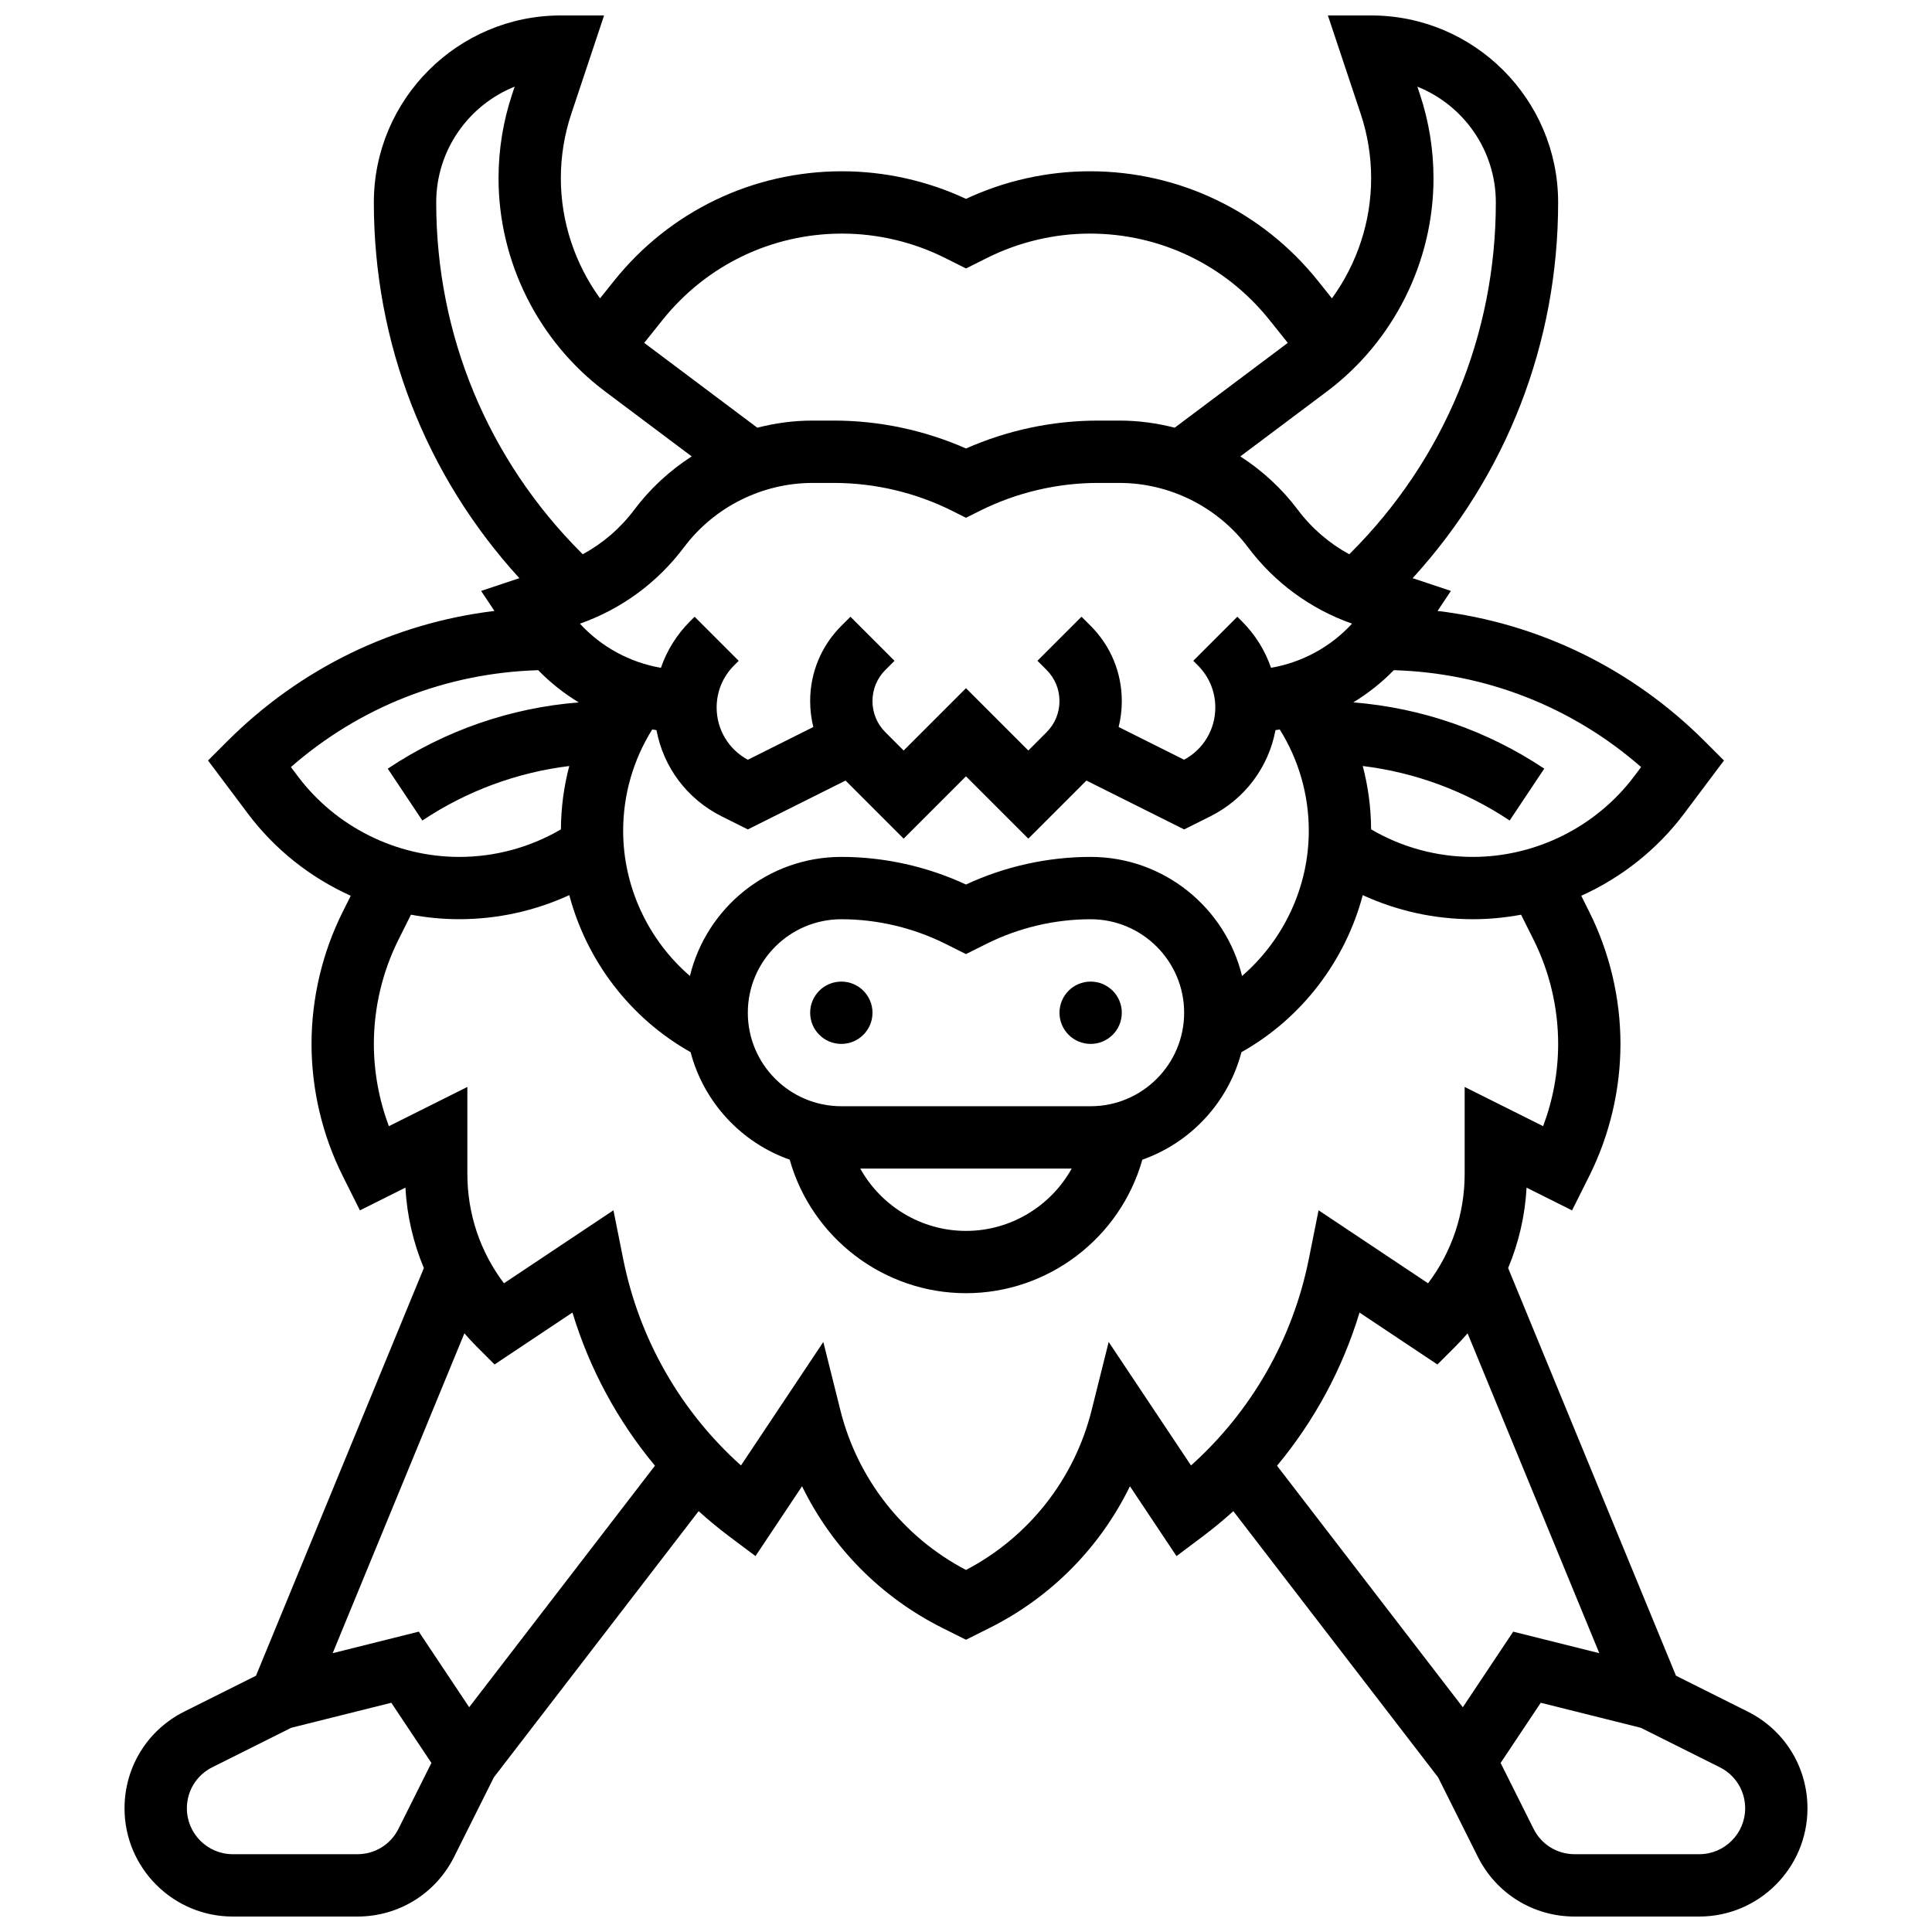 <?xml version="1.0" encoding="UTF-8"?>
<!-- Uploaded to: ICON Repo, www.iconrepo.com, Generator: ICON Repo Mixer Tools -->
<svg width="800px" height="800px" version="1.1" viewBox="144 144 512 512" xmlns="http://www.w3.org/2000/svg">
 <defs>
  <clipPath id="a">
   <path d="m177 148.09h446v503.81h-446z"/>
  </clipPath>
 </defs>
 <path d="m441.29 412.39c0 4.562-3.695 8.258-8.258 8.258s-8.258-3.695-8.258-8.258 3.695-8.258 8.258-8.258 8.258 3.695 8.258 8.258"/>
 <path d="m375.22 412.39c0 4.562-3.699 8.258-8.262 8.258-4.559 0-8.258-3.695-8.258-8.258s3.699-8.258 8.258-8.258c4.562 0 8.262 3.695 8.262 8.258"/>
 <g clip-path="url(#a)">
  <path d="m607.14 597.58-18.984-9.492-44.484-108.04c2.805-6.711 4.481-13.891 4.887-21.312l12.055 6.027 4.566-9.133c5.402-10.809 8.258-22.906 8.258-34.984 0-12.082-2.856-24.18-8.258-34.988l-2.133-4.269c10.66-4.809 20.109-12.246 27.262-21.777l10.559-14.074-5.066-5.066c-19.348-19.348-44.09-31.336-70.836-34.566l3.535-5.305-10.141-3.379c24.914-27.285 38.559-62.379 38.559-99.574 0-27.324-22.23-49.555-49.555-49.555h-11.461l8.684 26.051c1.844 5.523 2.777 11.281 2.777 17.105 0 11.508-3.742 22.66-10.387 31.816l-3.699-4.625c-14.77-18.465-36.801-29.051-60.441-29.051-11.297 0-22.605 2.523-32.84 7.312-10.234-4.789-21.547-7.312-32.844-7.312-23.641 0-45.672 10.59-60.441 29.051l-3.699 4.625c-6.644-9.16-10.387-20.309-10.387-31.816 0-5.824 0.934-11.578 2.777-17.105l8.684-26.051h-11.461c-27.324 0-49.555 22.23-49.555 49.555 0 37.195 13.648 72.289 38.566 99.574l-10.141 3.379 3.535 5.305c-26.746 3.231-51.492 15.219-70.836 34.566l-5.066 5.066 10.559 14.074c7.148 9.531 16.602 16.969 27.262 21.777l-2.137 4.269c-5.402 10.809-8.258 22.906-8.258 34.984 0 12.082 2.856 24.18 8.258 34.988l4.566 9.133 12.055-6.027c0.41 7.422 2.082 14.605 4.887 21.312l-44.488 108.04-18.984 9.492c-9.777 4.887-15.852 14.715-15.852 25.648 0 15.812 12.867 28.676 28.676 28.676h33.035c10.934 0 20.762-6.074 25.648-15.852l10.52-21.039 54.266-70.543c2.586 2.332 5.273 4.566 8.082 6.672l6.984 5.238 12.34-18.508c7.852 16.121 20.832 29.367 37.172 37.539l6.273 3.137 6.269-3.137c16.344-8.172 29.32-21.414 37.176-37.539l12.34 18.512 6.984-5.238c2.809-2.106 5.496-4.34 8.082-6.672l54.262 70.539 10.52 21.039c4.887 9.777 14.719 15.852 25.648 15.852h33.035c15.82 0 28.684-12.863 28.684-28.676 0-10.934-6.074-20.762-15.852-25.648zm-39.309-15.469-22.816-5.703-13.355 20.031-49.234-64.004c9.891-11.895 17.344-25.672 21.863-40.59l20.641 13.762 4.789-4.789c1.121-1.121 2.18-2.285 3.207-3.469zm9.258-232.41c-10.047 13.391-26.035 21.387-42.777 21.387-9.527 0-18.777-2.519-26.957-7.301-0.031-5.715-0.777-11.348-2.215-16.789 13.883 1.703 27.176 6.606 38.938 14.445l9.164-13.746c-15.195-10.129-32.543-16.117-50.609-17.559 3.902-2.371 7.519-5.227 10.742-8.535 24.352 0.723 47.285 9.715 65.531 25.672zm-86.246 14.477c0 14.902-6.672 28.949-17.688 38.469-4.391-18.086-20.711-31.559-40.125-31.559-11.359 0-22.734 2.523-33.035 7.32-10.301-4.793-21.676-7.32-33.035-7.32-19.414 0-35.734 13.473-40.125 31.555-11.02-9.516-17.691-23.562-17.691-38.465 0-9.543 2.66-18.793 7.699-26.863 0.375 0.062 0.754 0.121 1.133 0.176 1.836 9.809 8.094 18.258 17.262 22.84l6.945 3.473 25.898-12.949 15.395 15.398 16.52-16.52 16.52 16.52 15.395-15.395 25.902 12.949 6.941-3.473c9.168-4.582 15.426-13.035 17.262-22.84 0.379-0.055 0.758-0.117 1.133-0.176 5.035 8.066 7.695 17.316 7.695 26.859zm-57.812 72.984h-66.074c-13.66 0-24.777-11.117-24.777-24.777 0-13.66 11.117-24.777 24.777-24.777 9.527 0 19.074 2.254 27.598 6.516l5.438 2.719 5.438-2.719c8.527-4.262 18.074-6.516 27.602-6.516 13.66 0 24.777 11.117 24.777 24.777 0 13.664-11.117 24.777-24.777 24.777zm-5.019 16.52c-5.535 9.953-16.168 16.52-28.016 16.52-11.852 0-22.48-6.566-28.016-16.52zm-102.73-164.67c7.996-10.664 20.73-17.031 34.059-17.031h5.672c10.805 0 21.625 2.555 31.293 7.387l3.691 1.848 3.691-1.848c9.668-4.832 20.488-7.387 31.293-7.387h5.672c13.328 0 26.062 6.367 34.059 17.031 7.035 9.379 16.559 16.367 27.594 20.266-5.676 6.172-13.219 10.27-21.469 11.695-1.574-4.578-4.176-8.777-7.699-12.305l-1.23-1.23-11.68 11.68 1.23 1.23c2.973 2.973 4.613 6.926 4.613 11.133 0 5.84-3.156 11.102-8.27 13.855l-17.348-8.676c0.551-2.219 0.836-4.519 0.836-6.867 0-7.531-2.934-14.613-8.258-19.941l-2.418-2.418-11.68 11.68 2.418 2.418c2.207 2.207 3.422 5.141 3.422 8.258 0 3.121-1.215 6.055-3.422 8.258l-4.836 4.848-16.52-16.52-16.52 16.52-4.836-4.84c-2.207-2.207-3.422-5.141-3.422-8.258 0-3.121 1.215-6.055 3.422-8.258l2.418-2.418-11.68-11.68-2.418 2.414c-5.324 5.324-8.258 12.41-8.258 19.941 0 2.344 0.285 4.648 0.836 6.867l-17.348 8.676c-5.113-2.754-8.27-8.02-8.27-13.855 0-4.203 1.637-8.16 4.613-11.133l1.23-1.23-11.68-11.68-1.23 1.23c-3.523 3.523-6.125 7.723-7.699 12.305-8.25-1.426-15.793-5.523-21.469-11.695 11.039-3.902 20.562-10.891 27.594-20.27zm198.61-97.762c0-7.602-1.219-15.117-3.625-22.328l-0.652-1.957c12.172 4.871 20.797 16.789 20.797 30.684 0 35.078-13.66 68.051-38.461 92.855l-0.383 0.383c-5.305-2.898-9.949-6.875-13.633-11.785-4.231-5.637-9.414-10.402-15.234-14.152l22.945-17.207c17.688-13.266 28.246-34.383 28.246-56.492zm-156.73 14.656c9.402 0 18.82 2.223 27.227 6.426l5.617 2.812 5.613-2.809c8.41-4.207 17.824-6.43 27.227-6.43 18.598 0 35.926 8.328 47.543 22.852l4.887 6.109-29.973 22.48c-4.746-1.223-9.664-1.887-14.645-1.887h-5.672c-11.996 0-24.008 2.547-34.988 7.394-10.977-4.848-22.992-7.394-34.988-7.394h-5.672c-4.981 0-9.895 0.66-14.645 1.887l-29.973-22.48 4.887-6.109c11.633-14.523 28.957-22.852 47.555-22.852zm-86.77-38.945-0.652 1.957c-2.402 7.215-3.625 14.727-3.625 22.332 0 22.109 10.559 43.227 28.246 56.492l22.945 17.207c-5.82 3.75-11.004 8.516-15.234 14.152-3.68 4.91-8.324 8.887-13.633 11.785l-0.383-0.383c-24.801-24.801-38.457-57.777-38.457-92.855 0-13.895 8.621-25.812 20.793-30.688zm-57.48 182.74-1.816-2.422c18.246-15.961 41.18-24.949 65.531-25.672 3.227 3.309 6.84 6.168 10.742 8.535-18.07 1.438-35.418 7.43-50.609 17.559l9.164 13.746c11.762-7.84 25.051-12.738 38.938-14.445-1.438 5.441-2.184 11.078-2.215 16.789-8.176 4.781-17.43 7.301-26.957 7.301-16.742-0.004-32.734-8-42.777-21.391zm44.156 147.64c1.027 1.188 2.086 2.352 3.207 3.469l4.789 4.789 20.641-13.762c4.519 14.918 11.973 28.695 21.863 40.59l-49.234 64.004-13.355-20.031-22.816 5.703zm-28.348 138.04h-33.035c-6.707 0-12.16-5.457-12.16-12.16 0-4.633 2.574-8.801 6.723-10.875l20.938-10.469 26.512-6.629 10.629 15.945-8.73 17.465c-2.074 4.144-6.238 6.723-10.875 6.723zm220.91-103.02-21.82-32.727-4.527 18.113c-4.562 18.246-16.66 33.602-33.285 42.309-16.625-8.707-28.719-24.062-33.285-42.309l-4.527-18.113-21.82 32.727c-16-14.344-26.973-33.484-31.219-54.727l-2.578-12.895-29.016 19.344c-6.293-8.309-9.699-18.387-9.699-28.992v-23.039l-20.793 10.395c-2.617-6.953-3.984-14.387-3.984-21.812 0-9.527 2.254-19.074 6.516-27.598l3.316-6.637c4.184 0.785 8.461 1.195 12.773 1.195 10.152 0 20.07-2.191 29.184-6.379 4.625 17.445 16.176 32.648 32.148 41.617 3.481 13.281 13.43 23.969 26.262 28.492 5.844 20.715 24.922 35.383 46.727 35.383s40.879-14.672 46.727-35.379c12.832-4.523 22.781-15.207 26.262-28.492 15.973-8.969 27.527-24.172 32.148-41.617 9.113 4.188 19.027 6.379 29.184 6.379 4.312 0 8.586-0.41 12.773-1.195l3.316 6.633c4.258 8.527 6.512 18.07 6.512 27.598 0 7.426-1.367 14.855-3.984 21.809l-20.793-10.391v23.039c0 10.605-3.406 20.684-9.699 28.992l-29.016-19.344-2.582 12.891c-4.246 21.242-15.219 40.383-31.219 54.73zm134.69 103.02h-33.035c-4.633 0-8.801-2.574-10.875-6.723l-8.73-17.465 10.633-15.945 26.512 6.629 20.938 10.469c4.144 2.074 6.723 6.238 6.723 10.875-0.008 6.703-5.461 12.16-12.164 12.16z"/>
 </g>
</svg>